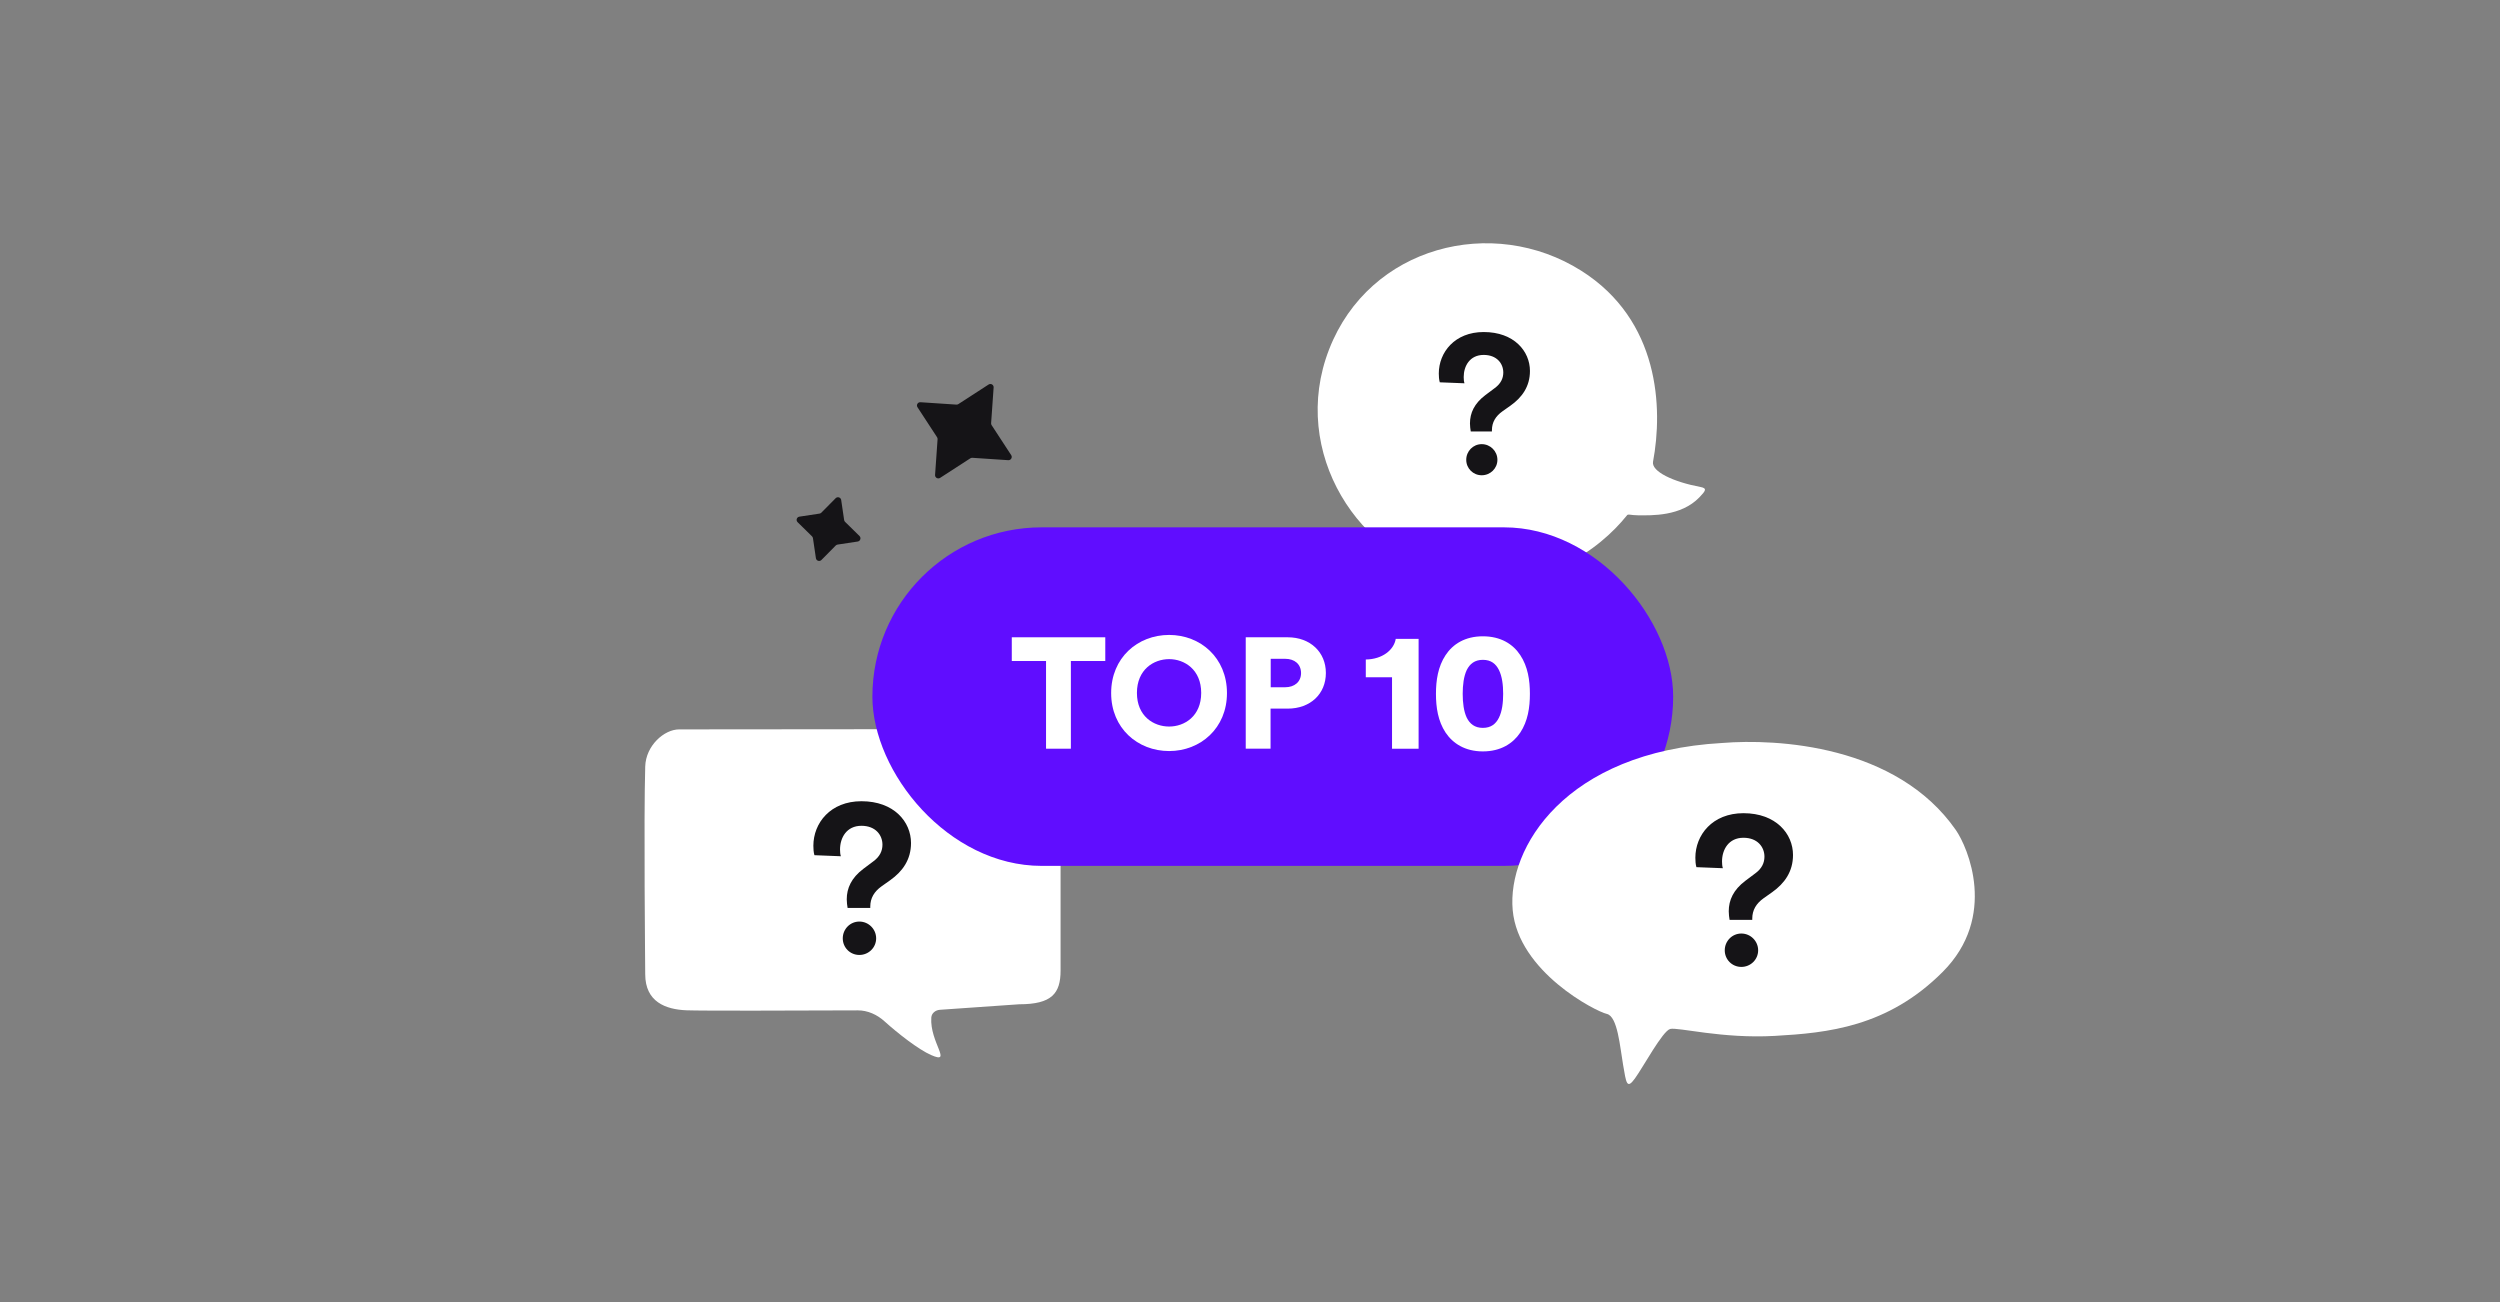 <?xml version="1.0" encoding="UTF-8"?> <svg xmlns="http://www.w3.org/2000/svg" width="384" height="200" viewBox="0 0 384 200" fill="none"><rect x="0" y="0" width="384" height="200" fill="#808080" stroke="none"/><path d="M242.873 41.579C254.915 49.18 255.448 62.694 253.906 70.915C253.622 72.429 257.05 74.024 261.191 74.801C262.258 75.001 261.99 75.385 261.046 76.37C258.198 79.341 253.679 79.161 251.625 79.153C250.42 79.148 250.038 78.876 249.861 79.208C245.714 84.351 236.771 91.289 223.387 88.778C208.818 86.046 198 69.48 204.153 53.66C210.334 37.768 229.276 32.996 242.873 41.579Z" fill="white"></path><path d="M229.159 66.268V66.087C229.159 64.855 229.731 63.923 230.785 63.172L232.019 62.3C233.796 61.038 235 59.355 235 56.981C235 53.945 232.561 51 227.895 51C223.439 51 221 54.126 221 57.372C221 57.822 221.03 58.303 221.151 58.724L224.944 58.874C224.854 58.604 224.824 58.273 224.824 57.913C224.824 56.23 225.757 54.516 227.895 54.516C229.912 54.516 230.905 55.839 230.905 57.221C230.905 58.123 230.514 58.934 229.611 59.596L228.166 60.678C226.449 61.97 225.787 63.443 225.787 65.035C225.787 65.486 225.847 65.877 225.908 66.268H229.159ZM225.215 70.626C225.215 71.948 226.269 73 227.594 73C228.918 73 230.002 71.948 230.002 70.626C230.002 69.303 228.918 68.221 227.594 68.221C226.269 68.221 225.215 69.303 225.215 70.626Z" fill="#151417"></path><path d="M157.701 112.036C160.781 112.085 162.905 114.663 162.905 118.315V149.067C162.905 152.596 161.556 154.257 156.545 154.257L144.373 155.104C143.695 155.151 143.095 155.616 143.048 156.294C142.784 160.086 146.399 163.543 143.011 162.052C141.089 161.207 137.937 158.754 135.852 156.868C134.723 155.846 133.275 155.186 131.753 155.192C121.877 155.232 107.863 155.274 105.466 155.182C102.219 155.058 99.106 153.872 99.106 149.644C99.106 148.421 98.868 125.907 99.106 117.738C99.2 114.507 102.033 112.035 104.31 112.035C124.865 112.035 152.747 111.956 157.701 112.036Z" fill="white"></path><path d="M133.674 139.455V139.261C133.674 137.939 134.287 136.939 135.416 136.132L136.739 135.197C138.642 133.842 139.932 132.036 139.932 129.488C139.932 126.23 137.319 123.068 132.319 123.068C127.545 123.068 124.933 126.423 124.933 129.907C124.933 130.391 124.965 130.907 125.094 131.358L129.158 131.52C129.062 131.229 129.029 130.875 129.029 130.487C129.029 128.681 130.029 126.842 132.319 126.842C134.481 126.842 135.545 128.262 135.545 129.746C135.545 130.713 135.126 131.584 134.158 132.294L132.61 133.455C130.771 134.842 130.061 136.423 130.061 138.132C130.061 138.616 130.126 139.036 130.191 139.455H133.674ZM129.449 144.132C129.449 145.552 130.578 146.681 131.997 146.681C133.416 146.681 134.577 145.552 134.577 144.132C134.577 142.713 133.416 141.552 131.997 141.552C130.578 141.552 129.449 142.713 129.449 144.132Z" fill="#151417"></path><rect x="134" y="81" width="123" height="52" rx="26" fill="#600DFF"></rect><path d="M224.671 106.576C224.671 107.928 224.827 109.254 225.295 110.242C225.763 111.178 226.517 111.802 227.765 111.802C229.039 111.802 229.767 111.178 230.235 110.242C230.729 109.254 230.885 107.928 230.885 106.576C230.885 105.224 230.729 103.898 230.235 102.91C229.767 101.974 229.039 101.35 227.765 101.35C226.517 101.35 225.763 101.974 225.295 102.91C224.827 103.898 224.671 105.224 224.671 106.576ZM220.563 106.576C220.563 104.496 220.875 102.39 222.045 100.622C223.163 98.932 225.035 97.736 227.765 97.736C230.521 97.736 232.393 98.932 233.511 100.622C234.681 102.39 234.993 104.496 234.993 106.576C234.993 108.656 234.681 110.762 233.511 112.53C232.393 114.194 230.521 115.416 227.765 115.416C225.035 115.416 223.163 114.194 222.045 112.53C220.875 110.762 220.563 108.656 220.563 106.576Z" fill="white"></path><path d="M217.898 115.001H213.816V104.029H209.786V101.299C212.308 101.273 214.102 99.843 214.388 98.127H217.898V115.001Z" fill="white"></path><path d="M195.182 105.562H197.403C198.851 105.562 199.841 104.717 199.841 103.39C199.841 102.014 198.851 101.193 197.403 101.193H195.182V105.562ZM197.789 108.845H195.158V115H191.345V97.887H197.789C201.265 97.887 203.654 100.18 203.654 103.366C203.654 106.6 201.265 108.845 197.789 108.845Z" fill="white"></path><path d="M174.632 106.432C174.632 110.004 177.19 111.597 179.58 111.597C181.945 111.597 184.504 110.004 184.504 106.432C184.504 102.86 181.945 101.242 179.58 101.242C177.19 101.242 174.632 102.86 174.632 106.432ZM170.673 106.456C170.673 101.025 174.752 97.525 179.58 97.525C184.383 97.525 188.462 101.025 188.462 106.456C188.462 111.863 184.383 115.362 179.58 115.362C174.752 115.362 170.673 111.863 170.673 106.456Z" fill="white"></path><path d="M169.772 101.531H164.486V115H160.672V101.531H155.41V97.887H169.772V101.531Z" fill="white"></path><path d="M300.41 127.481C291.295 114.398 272.923 113.444 264.529 114.122C240.347 115.486 231.497 130.293 232.349 139.777C233.2 149.262 245.122 155.365 246.802 155.736C248.481 156.107 248.828 160.83 249.306 163.555C249.783 166.281 249.847 167.421 251.123 165.655C252.399 163.889 255.376 158.361 256.535 158.05C257.694 157.738 264.504 159.571 272.596 159.114C280.689 158.658 289.934 157.767 298.398 149.284C306.862 140.801 302.264 130.142 300.41 127.481Z" fill="white"></path><path d="M269.148 141.293V141.099C269.148 139.777 269.761 138.777 270.89 137.97L272.213 137.035C274.116 135.68 275.406 133.874 275.406 131.325C275.406 128.067 272.793 124.906 267.794 124.906C263.02 124.906 260.407 128.261 260.407 131.745C260.407 132.229 260.439 132.745 260.568 133.196L264.632 133.358C264.536 133.067 264.503 132.712 264.503 132.325C264.503 130.519 265.503 128.68 267.794 128.68C269.955 128.68 271.019 130.1 271.019 131.583C271.019 132.551 270.6 133.422 269.632 134.132L268.084 135.293C266.245 136.68 265.536 138.261 265.536 139.97C265.536 140.454 265.6 140.873 265.665 141.293H269.148ZM264.923 145.97C264.923 147.389 266.052 148.518 267.471 148.518C268.89 148.518 270.052 147.389 270.052 145.97C270.052 144.551 268.89 143.39 267.471 143.39C266.052 143.39 264.923 144.551 264.923 145.97Z" fill="#151417"></path><path d="M151.848 59.063C152.195 58.838 152.65 59.103 152.621 59.514L152.236 65.002C152.228 65.109 152.256 65.217 152.315 65.307L155.323 69.914C155.547 70.258 155.279 70.711 154.867 70.684L149.349 70.318C149.241 70.311 149.133 70.339 149.042 70.398L144.4 73.403C144.053 73.627 143.598 73.362 143.627 72.952L144.012 67.464C144.02 67.356 143.992 67.249 143.933 67.158L140.926 62.552C140.701 62.207 140.969 61.755 141.381 61.782L146.899 62.148C147.007 62.155 147.115 62.127 147.206 62.068L151.848 59.063Z" fill="#151417"></path><path d="M128.355 76.526C128.646 76.233 129.147 76.394 129.207 76.801L129.659 79.874C129.675 79.981 129.725 80.079 129.802 80.155L132.019 82.331C132.312 82.619 132.147 83.119 131.739 83.181L128.652 83.647C128.545 83.664 128.445 83.714 128.369 83.791L126.173 86.011C125.883 86.305 125.382 86.143 125.322 85.736L124.869 82.664C124.853 82.557 124.803 82.458 124.726 82.382L122.51 80.206C122.216 79.918 122.381 79.418 122.789 79.357L125.876 78.89C125.984 78.874 126.083 78.823 126.159 78.746L128.355 76.526Z" fill="#151417"></path></svg> 